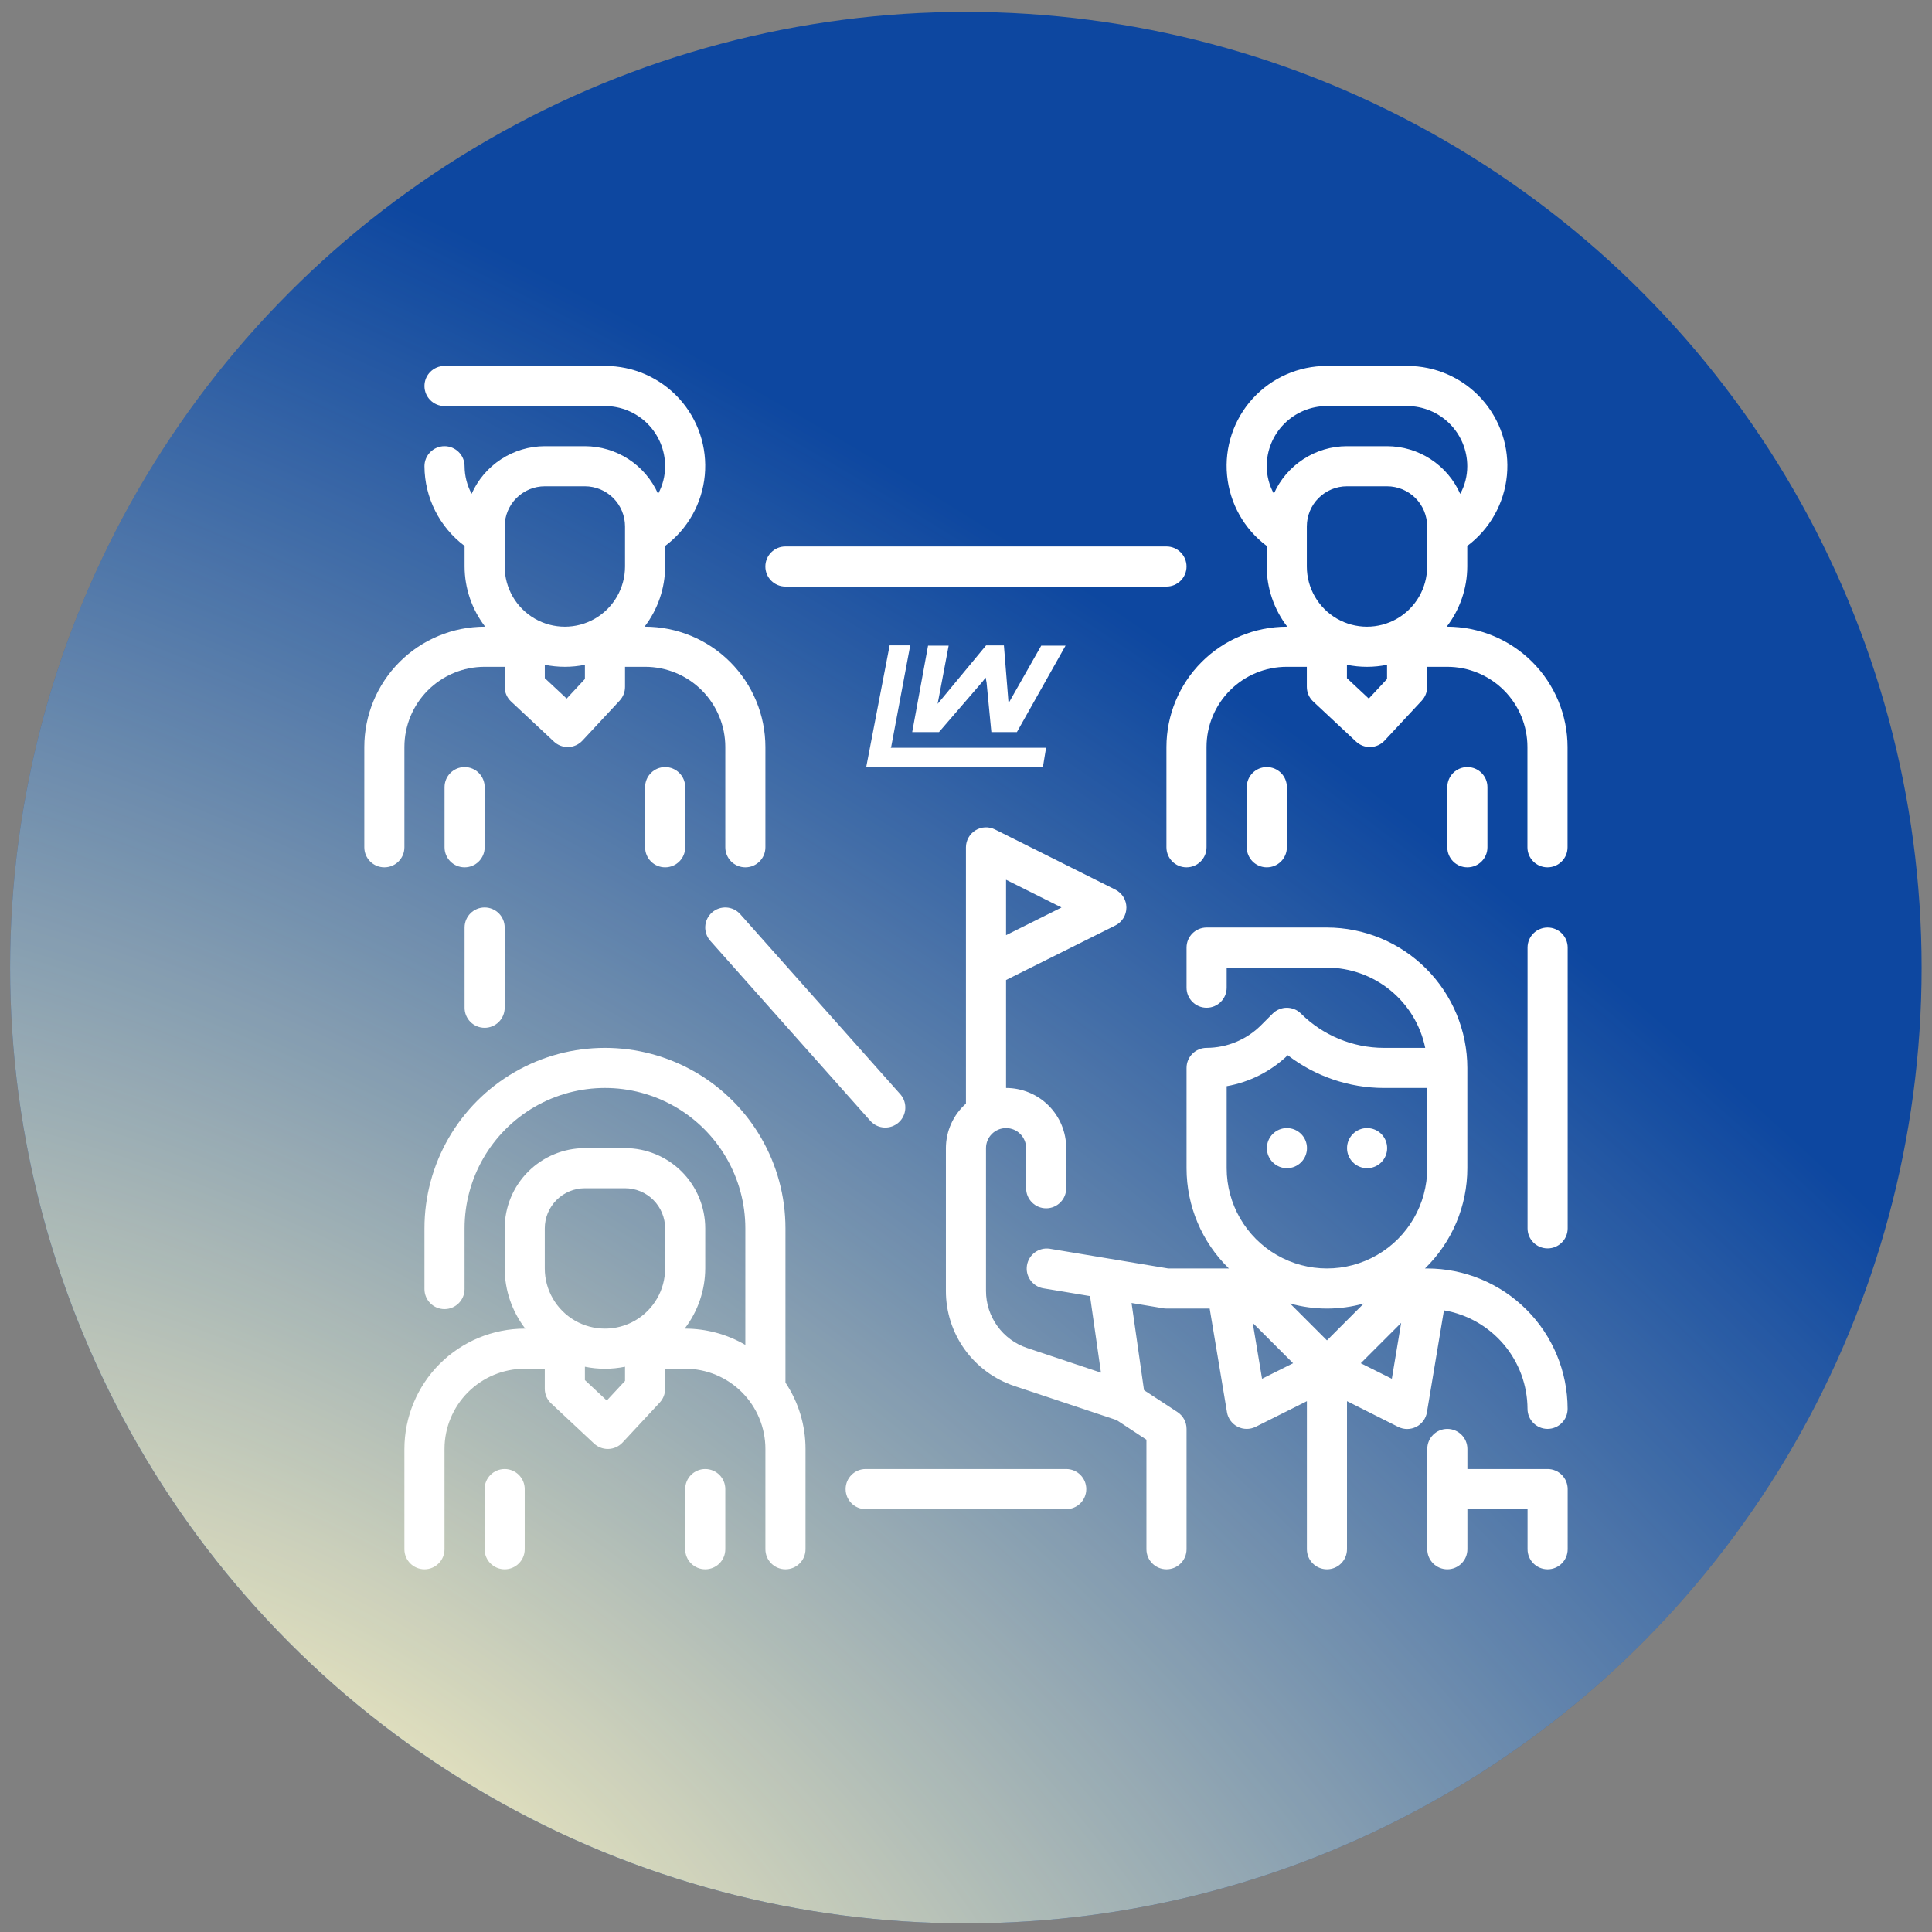 <svg width="94" height="94" viewBox="0 0 94 94" fill="none" xmlns="http://www.w3.org/2000/svg">
<rect x="0" y="0" width="94" height="94" fill="#808080" stroke="none"/>
<circle cx="46.993" cy="47.079" r="46.501" fill="#0D47A0"/>
<circle cx="46.993" cy="47.079" r="46.501" fill="url(#paint0_radial_332_276)"/>
<path d="M50.896 36.382L50.742 37.321H42.145L43.285 31.399H44.287L43.363 36.325L43.339 36.382H50.896Z" fill="white"/>
<path d="M51.844 31.413L49.476 35.62H48.234L48.002 33.219L47.956 32.967L47.809 33.158L45.685 35.62H44.383L45.154 31.413H46.156L45.7 33.825L45.619 34.246L45.893 33.917L47.978 31.4H48.844L49.042 33.854L49.07 34.213L49.248 33.9L50.661 31.413H51.844Z" fill="white"/>
<path d="M69.441 61.716H69.332C70.649 60.435 71.393 58.675 71.392 56.837V51.958C71.39 50.148 70.669 48.411 69.389 47.131C68.109 45.851 66.372 45.13 64.562 45.128H58.707C58.168 45.128 57.731 45.565 57.731 46.104V48.055C57.731 48.594 58.168 49.031 58.707 49.031C59.246 49.031 59.683 48.594 59.683 48.055V47.079H64.562C65.686 47.081 66.775 47.47 67.646 48.181C68.517 48.892 69.117 49.881 69.343 50.983H67.321C65.814 50.978 64.369 50.38 63.3 49.317C62.919 48.936 62.301 48.936 61.92 49.317L61.348 49.889H61.348C60.646 50.587 59.697 50.98 58.707 50.983C58.168 50.983 57.731 51.419 57.731 51.958V56.837C57.73 58.675 58.474 60.435 59.791 61.716H56.836L51.06 60.754C50.538 60.683 50.054 61.041 49.967 61.561C49.88 62.081 50.223 62.576 50.741 62.679L53.035 63.061L53.566 66.786L49.972 65.585C49.389 65.39 48.883 65.018 48.525 64.519C48.166 64.021 47.973 63.423 47.973 62.809V55.861C47.973 55.323 48.41 54.886 48.949 54.886C49.488 54.886 49.925 55.323 49.925 55.861V57.813C49.925 58.352 50.362 58.789 50.9 58.789C51.439 58.789 51.876 58.352 51.876 57.813V55.861C51.876 55.085 51.568 54.34 51.019 53.791C50.47 53.243 49.725 52.934 48.949 52.934V47.682L54.264 45.03C54.595 44.865 54.804 44.527 54.804 44.157C54.804 43.787 54.595 43.449 54.264 43.283L48.409 40.356C48.108 40.205 47.749 40.221 47.462 40.398C47.175 40.575 46.999 40.887 46.997 41.225V53.695C46.379 54.245 46.024 55.033 46.022 55.861V62.809C46.02 63.832 46.342 64.83 46.939 65.66C47.538 66.491 48.382 67.111 49.353 67.435L54.329 69.094L55.779 70.049V75.377C55.779 75.916 56.216 76.353 56.755 76.353C57.294 76.353 57.731 75.916 57.731 75.377V69.522C57.731 69.193 57.566 68.886 57.29 68.705L55.661 67.638L55.055 63.397L56.595 63.653L56.594 63.654C56.648 63.663 56.701 63.667 56.755 63.667H58.856L59.697 68.706H59.696C59.747 69.012 59.94 69.275 60.215 69.416C60.491 69.556 60.818 69.558 61.095 69.42L63.586 68.173V75.377C63.586 75.916 64.023 76.353 64.562 76.353C65.1 76.353 65.537 75.916 65.537 75.377V68.173L68.029 69.425C68.306 69.563 68.632 69.561 68.908 69.421C69.184 69.28 69.376 69.017 69.427 68.711L70.254 63.755V63.754C71.387 63.946 72.417 64.532 73.161 65.409C73.905 66.285 74.315 67.396 74.32 68.546C74.32 69.085 74.757 69.522 75.295 69.522C75.834 69.522 76.271 69.085 76.271 68.546C76.269 66.736 75.549 64.999 74.268 63.719C72.987 62.439 71.251 61.718 69.441 61.716L69.441 61.716ZM48.949 42.804L51.646 44.153L48.949 45.501V42.804ZM64.562 65.216L62.767 63.421V63.421C63.941 63.75 65.182 63.75 66.356 63.421L64.562 65.216ZM59.683 56.837V52.848C60.801 52.651 61.835 52.126 62.655 51.341C63.993 52.369 65.633 52.929 67.321 52.934H69.441V56.837C69.441 58.58 68.51 60.191 67.001 61.062C65.492 61.934 63.632 61.934 62.122 61.062C60.613 60.191 59.683 58.58 59.683 56.837V56.837ZM61.404 67.083L60.951 64.365L62.914 66.328L61.404 67.083ZM67.719 67.083L66.208 66.328L68.172 64.365L67.719 67.083Z" fill="white"/>
<path d="M75.298 71.474H71.395V70.498C71.395 69.96 70.958 69.523 70.419 69.523C69.88 69.523 69.443 69.96 69.443 70.498V75.377C69.443 75.916 69.88 76.353 70.419 76.353C70.958 76.353 71.395 75.916 71.395 75.377V73.426H74.322V75.377C74.322 75.916 74.759 76.353 75.298 76.353C75.837 76.353 76.274 75.916 76.274 75.377V72.45C76.274 72.191 76.171 71.943 75.988 71.76C75.805 71.577 75.557 71.474 75.298 71.474Z" fill="white"/>
<path d="M63.59 55.861C63.59 56.4 63.153 56.837 62.614 56.837C62.076 56.837 61.639 56.4 61.639 55.861C61.639 55.323 62.076 54.886 62.614 54.886C63.153 54.886 63.59 55.323 63.59 55.861Z" fill="white"/>
<path d="M67.491 55.861C67.491 56.4 67.054 56.837 66.515 56.837C65.976 56.837 65.539 56.4 65.539 55.861C65.539 55.323 65.976 54.886 66.515 54.886C67.054 54.886 67.491 55.323 67.491 55.861Z" fill="white"/>
<path d="M75.298 45.128C74.759 45.128 74.322 45.565 74.322 46.103V59.765C74.322 60.303 74.759 60.74 75.298 60.74C75.837 60.74 76.274 60.303 76.274 59.765V46.103C76.274 45.845 76.171 45.596 75.988 45.413C75.805 45.231 75.557 45.128 75.298 45.128Z" fill="white"/>
<path d="M51.876 71.474H42.118C41.58 71.474 41.143 71.911 41.143 72.45C41.143 72.989 41.58 73.426 42.118 73.426H51.876C52.415 73.426 52.852 72.989 52.852 72.45C52.852 71.911 52.415 71.474 51.876 71.474Z" fill="white"/>
<path d="M23.579 50.007C23.838 50.007 24.086 49.904 24.269 49.721C24.452 49.538 24.555 49.29 24.555 49.031V45.128C24.555 44.589 24.118 44.152 23.579 44.152C23.04 44.152 22.604 44.589 22.604 45.128V49.031C22.604 49.29 22.706 49.538 22.889 49.721C23.072 49.904 23.32 50.007 23.579 50.007Z" fill="white"/>
<path d="M38.214 28.539H56.754C57.293 28.539 57.73 28.102 57.73 27.564C57.73 27.025 57.293 26.588 56.754 26.588H38.214C37.675 26.588 37.238 27.025 37.238 27.564C37.238 28.102 37.675 28.539 38.214 28.539Z" fill="white"/>
<path d="M34.64 44.398C34.237 44.756 34.201 45.372 34.559 45.775L42.365 54.557C42.727 54.939 43.327 54.964 43.721 54.615C44.114 54.265 44.159 53.666 43.823 53.261L36.016 44.479C35.659 44.077 35.042 44.041 34.64 44.398L34.64 44.398Z" fill="white"/>
<path d="M19.676 36.346C19.676 35.311 20.087 34.318 20.819 33.586C21.552 32.854 22.544 32.443 23.579 32.443H24.555V33.418C24.555 33.688 24.667 33.946 24.864 34.13L26.952 36.082C27.132 36.252 27.371 36.346 27.618 36.346H27.652C27.912 36.338 28.158 36.226 28.336 36.036L30.152 34.085H30.151C30.319 33.903 30.411 33.665 30.41 33.418V32.443H31.386C32.421 32.443 33.414 32.854 34.146 33.586C34.878 34.318 35.289 35.311 35.289 36.346V41.225C35.289 41.764 35.726 42.2 36.265 42.2C36.804 42.2 37.24 41.764 37.24 41.225V36.346C37.239 34.794 36.621 33.305 35.524 32.207C34.426 31.11 32.938 30.493 31.386 30.491H31.36C32.006 29.651 32.358 28.622 32.362 27.564V26.562C33.461 25.741 34.161 24.493 34.291 23.127C34.42 21.761 33.967 20.404 33.042 19.39C32.117 18.377 30.806 17.801 29.434 17.806H21.628C21.089 17.806 20.652 18.242 20.652 18.781C20.652 19.32 21.089 19.757 21.628 19.757H29.434C30.21 19.757 30.955 20.066 31.504 20.614C32.053 21.163 32.361 21.908 32.361 22.684C32.361 23.154 32.244 23.616 32.019 24.028C31.713 23.339 31.214 22.753 30.582 22.341C29.95 21.93 29.212 21.71 28.458 21.709H26.507C25.753 21.71 25.016 21.93 24.384 22.341C23.752 22.752 23.253 23.337 22.947 24.026C22.724 23.614 22.606 23.153 22.604 22.684C22.604 22.146 22.167 21.709 21.628 21.709C21.089 21.709 20.652 22.146 20.652 22.684C20.66 24.211 21.382 25.646 22.604 26.562V27.563C22.607 28.622 22.959 29.651 23.605 30.491H23.579C22.027 30.492 20.539 31.11 19.441 32.207C18.344 33.305 17.726 34.793 17.725 36.346V41.224C17.725 41.763 18.162 42.2 18.7 42.2C19.239 42.2 19.676 41.763 19.676 41.224L19.676 36.346ZM27.571 33.989L26.507 32.995V32.345C27.151 32.476 27.815 32.476 28.458 32.345V33.035L27.571 33.989ZM24.555 25.612C24.555 25.094 24.761 24.598 25.127 24.232C25.493 23.866 25.989 23.66 26.507 23.66H28.458C28.976 23.66 29.473 23.866 29.838 24.232C30.204 24.598 30.41 25.094 30.41 25.612V27.564C30.41 28.61 29.852 29.576 28.946 30.099C28.041 30.622 26.925 30.622 26.019 30.099C25.113 29.576 24.555 28.61 24.555 27.564V25.612Z" fill="white"/>
<path d="M23.581 41.225V38.297C23.581 37.758 23.144 37.322 22.605 37.322C22.066 37.322 21.629 37.758 21.629 38.297V41.225C21.629 41.764 22.066 42.2 22.605 42.2C23.144 42.2 23.581 41.764 23.581 41.225Z" fill="white"/>
<path d="M31.387 38.297V41.225C31.387 41.764 31.824 42.2 32.362 42.2C32.901 42.2 33.338 41.764 33.338 41.225V38.297C33.338 37.758 32.901 37.322 32.362 37.322C31.824 37.322 31.387 37.758 31.387 38.297Z" fill="white"/>
<path d="M38.216 59.765C38.216 56.627 36.542 53.728 33.825 52.159C31.107 50.591 27.76 50.591 25.043 52.159C22.325 53.728 20.652 56.627 20.652 59.765V62.718C20.652 63.258 21.088 63.694 21.627 63.694C22.166 63.694 22.603 63.258 22.603 62.718V59.765C22.603 57.324 23.905 55.07 26.018 53.849C28.132 52.629 30.736 52.629 32.849 53.849C34.962 55.07 36.264 57.324 36.264 59.765V65.436C35.376 64.918 34.365 64.644 33.337 64.644H33.312C33.957 63.804 34.309 62.775 34.313 61.716V59.765C34.313 58.73 33.901 57.737 33.17 57.005C32.437 56.273 31.445 55.861 30.41 55.861H28.458C27.423 55.861 26.43 56.273 25.698 57.005C24.966 57.737 24.555 58.73 24.555 59.765V61.716C24.558 62.775 24.91 63.804 25.556 64.644H25.53C23.978 64.645 22.49 65.263 21.392 66.36C20.295 67.458 19.678 68.946 19.676 70.498V75.377C19.676 75.916 20.113 76.353 20.652 76.353C21.19 76.353 21.627 75.916 21.627 75.377V70.498C21.627 69.463 22.039 68.471 22.77 67.738C23.503 67.006 24.495 66.595 25.53 66.595H26.506V67.571C26.506 67.841 26.618 68.099 26.816 68.283L28.903 70.235C29.084 70.404 29.322 70.498 29.569 70.498H29.604C29.863 70.49 30.109 70.379 30.287 70.189L32.103 68.237H32.102C32.27 68.056 32.362 67.818 32.361 67.571V66.595H33.337C34.372 66.595 35.365 67.006 36.097 67.738C36.829 68.471 37.24 69.463 37.24 70.498V75.377C37.24 75.916 37.677 76.353 38.216 76.353C38.755 76.353 39.192 75.916 39.192 75.377V70.498C39.193 69.349 38.853 68.225 38.216 67.269L38.216 59.765ZM26.506 59.765C26.506 59.247 26.712 58.751 27.078 58.385C27.444 58.019 27.94 57.813 28.458 57.813H30.41C30.927 57.813 31.424 58.019 31.79 58.385C32.155 58.751 32.361 59.247 32.361 59.765V61.716C32.361 62.762 31.803 63.728 30.897 64.252C29.992 64.774 28.876 64.774 27.97 64.252C27.064 63.728 26.506 62.762 26.506 61.716V59.765ZM29.522 68.142L28.458 67.148V66.498C29.102 66.629 29.766 66.629 30.41 66.498V67.188L29.522 68.142Z" fill="white"/>
<path d="M24.554 71.474C24.015 71.474 23.578 71.911 23.578 72.45V75.377C23.578 75.916 24.015 76.353 24.554 76.353C25.093 76.353 25.53 75.916 25.53 75.377V72.45C25.53 72.191 25.427 71.943 25.244 71.76C25.061 71.577 24.813 71.474 24.554 71.474Z" fill="white"/>
<path d="M34.314 71.474C33.775 71.474 33.338 71.911 33.338 72.45V75.377C33.338 75.916 33.775 76.353 34.314 76.353C34.852 76.353 35.289 75.916 35.289 75.377V72.45C35.289 72.191 35.187 71.943 35.004 71.76C34.821 71.577 34.572 71.474 34.314 71.474Z" fill="white"/>
<path d="M70.413 30.491H70.388C71.033 29.651 71.385 28.622 71.389 27.564V26.562C72.488 25.741 73.188 24.493 73.318 23.127C73.448 21.761 72.994 20.404 72.069 19.39C71.144 18.377 69.834 17.801 68.461 17.806H64.558C63.186 17.801 61.876 18.377 60.951 19.39C60.026 20.404 59.572 21.761 59.702 23.127C59.831 24.493 60.532 25.741 61.631 26.562V27.564C61.634 28.622 61.986 29.651 62.632 30.491H62.607C61.055 30.493 59.566 31.11 58.468 32.207C57.371 33.305 56.754 34.794 56.752 36.346V41.225C56.752 41.764 57.189 42.2 57.728 42.2C58.267 42.2 58.703 41.764 58.703 41.225V36.346C58.703 35.311 59.115 34.318 59.847 33.586C60.579 32.854 61.572 32.443 62.607 32.443H63.583V33.418C63.583 33.688 63.694 33.946 63.892 34.13L65.979 36.082C66.16 36.252 66.398 36.346 66.645 36.346H66.68C66.939 36.338 67.186 36.226 67.363 36.036L69.179 34.085H69.178C69.346 33.903 69.439 33.665 69.437 33.418V32.443H70.413C71.448 32.443 72.441 32.854 73.173 33.586C73.905 34.318 74.316 35.311 74.316 36.346V41.225C74.316 41.764 74.753 42.2 75.292 42.2C75.831 42.2 76.268 41.764 76.268 41.225V36.346C76.266 34.794 75.649 33.305 74.551 32.207C73.454 31.11 71.965 30.493 70.413 30.491H70.413ZM63.583 27.564V25.612C63.583 25.094 63.788 24.598 64.154 24.232C64.52 23.866 65.016 23.66 65.534 23.66H67.486C68.003 23.66 68.5 23.866 68.866 24.232C69.232 24.598 69.437 25.094 69.437 25.612V27.564C69.437 28.61 68.879 29.576 67.974 30.099C67.068 30.622 65.952 30.622 65.046 30.099C64.141 29.576 63.583 28.61 63.583 27.564ZM64.558 19.757H68.461C69.238 19.757 69.983 20.066 70.531 20.614C71.08 21.163 71.389 21.908 71.389 22.684C71.39 23.154 71.272 23.617 71.046 24.029C70.74 23.34 70.241 22.754 69.609 22.342C68.978 21.93 68.24 21.71 67.486 21.709H65.534C64.782 21.71 64.046 21.929 63.416 22.339C62.785 22.748 62.286 23.331 61.979 24.018C61.753 23.609 61.633 23.151 61.631 22.685C61.631 21.908 61.939 21.163 62.488 20.615C63.037 20.066 63.782 19.757 64.558 19.757L64.558 19.757ZM66.598 33.989L65.534 32.995V32.345C66.178 32.477 66.842 32.477 67.486 32.345V33.035L66.598 33.989Z" fill="white"/>
<path d="M62.612 41.225V38.297C62.612 37.758 62.175 37.322 61.636 37.322C61.097 37.322 60.66 37.758 60.66 38.297V41.225C60.66 41.764 61.097 42.2 61.636 42.2C62.175 42.2 62.612 41.764 62.612 41.225Z" fill="white"/>
<path d="M72.37 41.225V38.297C72.37 37.758 71.933 37.322 71.394 37.322C70.855 37.322 70.418 37.758 70.418 38.297V41.225C70.418 41.764 70.855 42.2 71.394 42.2C71.933 42.2 72.37 41.764 72.37 41.225Z" fill="white"/>
<defs>
<radialGradient id="paint0_radial_332_276" cx="0" cy="0" r="1" gradientUnits="userSpaceOnUse" gradientTransform="translate(12.892 93.58) rotate(-56.607) scale(99.229 186.042)">
<stop stop-color="#FFF5C2"/>
<stop offset="0.771" stop-color="#FFF5C2" stop-opacity="0"/>
</radialGradient>
</defs>
</svg>
